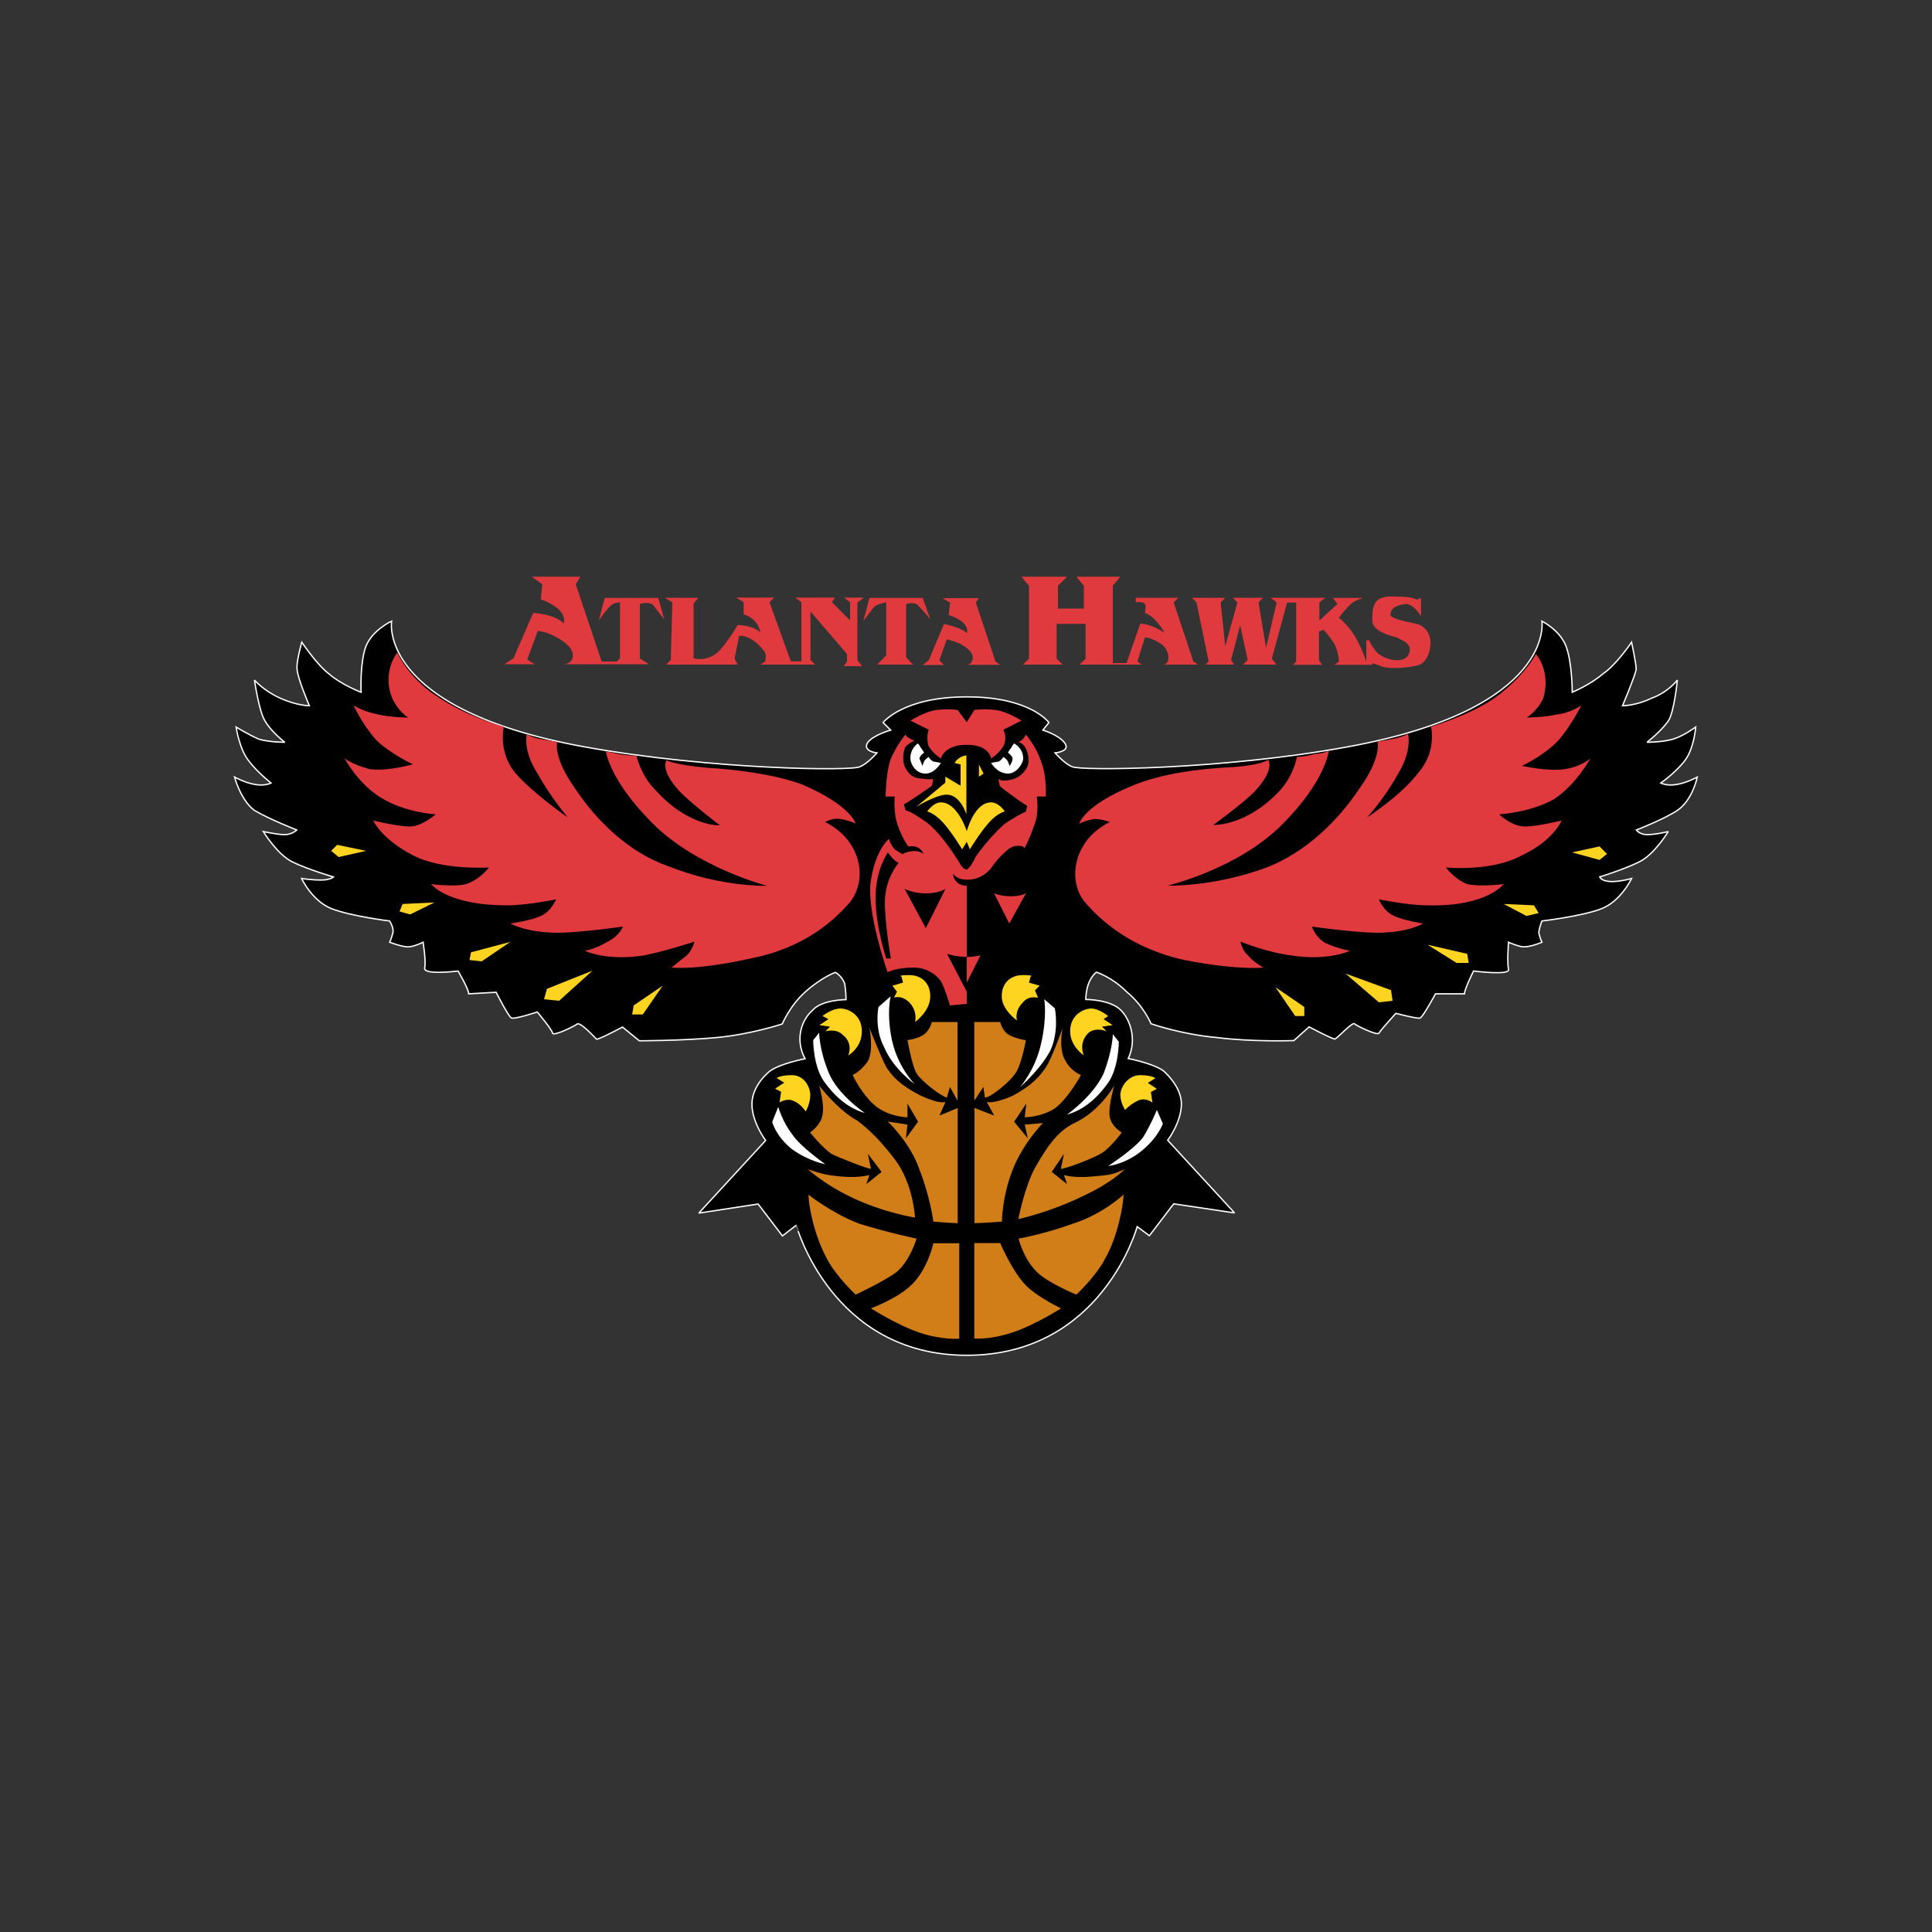 <?xml version="1.0" encoding="utf-8"?>
<!-- Generator: Adobe Illustrator 24.2.0, SVG Export Plug-In . SVG Version: 6.00 Build 0)  -->
<svg version="1.1" id="katman_1" xmlns="http://www.w3.org/2000/svg" xmlns:xlink="http://www.w3.org/1999/xlink" x="0px" y="0px"
	 viewBox="0 0 1000 1000" style="enable-background:new 0 0 1000 1000;" xml:space="preserve">
<rect x="0" y="0" width="1000" height="1000" fill="#333333" stroke="none"/>
<style type="text/css">
	.st0{fill-rule:evenodd;clip-rule:evenodd;}
	.st1{fill:none;stroke:#FFFFFF;stroke-width:0.689;stroke-miterlimit:2.613;}
	.st2{fill-rule:evenodd;clip-rule:evenodd;fill:#E03A3E;}
	.st3{fill-rule:evenodd;clip-rule:evenodd;fill:#FFD420;}
	.st4{fill-rule:evenodd;clip-rule:evenodd;fill:#FFFFFF;}
	.st5{fill-rule:evenodd;clip-rule:evenodd;fill:#D17E18;}
</style>
<g>
	<path class="st0" d="M500.4,701.5c70.1,0,88.2-66.6,88.2-66.6l6.3,4.7l12.6-16.5l31.5,4.7l-34.6-37.6c0,0,7.1-9.4,7.1-18.8
		c0-9.4-9.4-17.2-9.4-17.2c-5.5-3.9-18.1-6.3-18.1-6.3c4.7-10.2,0.8-20.4-3.9-25.1c-5.5-5.5-18.1-5.5-18.1-5.5s0-4.7,1.6-8.6
		c1.6-3.9,3.9-5.5,3.9-5.5s7.9,2.4,15.7,10.2c8.7,7.1,12.6,16.5,12.6,16.5s15.7,5.5,33.8,7.1c18.9,2.4,40.1,1.6,40.1,1.6l7.9-7.1
		c0,0,11.8,6.3,13.4,6.3c1.6-0.8,9.4-9.4,10.2-7.8c0.8,0.8,11.8,6.3,12.6,4.7c0.8-1.6,8.7-10.2,8.7-10.2s11.8,3.1,12.6,2.4
		c1.6-0.8,7.9-12.5,7.9-12.5h15c0-2.4,4.7-11.8,4.7-11.8s18.9,2.4,18.1-0.8c-0.8-3.9,0-14.1,0-14.1s5.5,2.4,7.9,2.4
		c3.9,0,9.4-2.4,9.4-2.4s-0.8-1.6-1.6-4.7c0-2.4,1.6-6.3,1.6-6.3s20.5-2.4,30.7-6.3c10.2-3.9,15.7-15.7,15.7-15.7s-5.5,1.6-10.2,1.6
		c-5.5,0-6.3-2.4-6.3-2.4s12.6-3.9,20.5-7.8c7.9-3.9,15-15.7,15-15.7s-6.3,1.6-11,1.6c-3.9,0-5.5-2.4-5.5-2.4s14.2-5.5,21.3-10.2
		c7.9-5.5,10.2-17.2,10.2-17.2s-5.5,3.1-11,3.9c-4.7,0.8-7.9-0.8-7.9-0.8s7.9-5.5,12.6-11.8c4.7-6.3,5.5-17.2,5.5-17.2
		s-6.3,4.7-11.8,6.3c-5.5,1.6-13.4,1.6-13.4,1.6s7.1-5.5,11-11c3.1-4.7,4.7-21.2,4.7-21.2s-4.7,6.3-13.4,9.4c-7.9,3.9-15,3.9-15,3.9
		s6.3-14.9,7.1-18.8c0-3.1-2.4-14.1-2.4-14.1s-7.9,11.8-15,16.5c-6.3,5.5-15.7,9.4-15.7,9.4s0-14.9-3.1-23.5
		c-3.1-8.6-12.6-13.3-12.6-13.3s7.1,45.5-100.8,65.1c-64.5,11.8-138.5,12.5-142.5,10.2c-3.9-1.6-8.7-7.1-8.7-7.1s8.7-0.8,4.7-5.5
		c-3.1-3.9-11-6.3-11-6.3l3.1-3.9c0,0-9.4-13.3-42.5-13.3l0,0c-33.1,0-43.3,13.3-43.3,13.3l3.9,3.9c0,0-8.7,2.4-11.8,6.3
		c-3.1,4.7,4.7,5.5,4.7,5.5s-4.7,5.5-8.7,7.1c-3.1,2.4-77.1,1.6-142.5-10.2c-107.8-19.6-100-65.1-100-65.1s-10.2,4.7-13.4,13.3
		c-3.1,8.6-2.4,23.5-2.4,23.5c0-0.8-10.2-3.9-16.5-9.4c-6.3-4.7-14.2-16.5-14.2-16.5s-3.1,11-2.4,14.1c0,3.9,6.3,18.8,6.3,18.8
		s-6.3,0-15-3.9c-8.7-3.9-13.4-9.4-13.4-9.4s2.4,16.5,5.5,21.2c3.1,5.5,10.2,11,10.2,11s-7.9,0-13.4-1.6c-5.5-2.4-11.8-6.3-11.8-6.3
		s1.6,11,6.3,17.2c4.7,6.3,11.8,11.8,11.8,11.8s-3.1,1.6-7.9,0.8c-5.5-0.8-11-3.9-11-3.9s3.1,11.8,10.2,17.2
		c7.9,4.7,22,10.2,22,10.2s-2.4,2.4-6.3,2.4c-3.9,0-11-1.6-11-1.6s7.1,11.8,15,15.7c7.9,3.9,21.3,7.8,21.3,7.8s-1.6,1.6-6.3,1.6
		c-5.5,0-10.2-0.8-10.2-0.8s5.5,11.8,15.7,15.7c10.2,3.9,29.9,6.3,29.9,6.3s2.4,3.9,1.6,6.3c-0.8,3.1-1.6,4.7-1.6,4.7
		s6.3,2.4,9.4,2.4c3.1,0,7.9-2.4,7.9-2.4s1.6,10.2,0.8,13.3c-0.8,3.9,17.3,1.6,17.3,1.6s5.5,9.4,5.5,11.8l14.2-0.8
		c0,0,6.3,12.5,7.9,13.3c1.6,0.8,13.4-3.1,13.4-3.1s7.9,9.4,7.9,11c0.8,1.6,11.8-3.9,12.6-4.7c1.6-1.6,9.4,7.1,10.2,7.8
		c1.6,0,13.4-6.3,13.4-6.3l8.7,7.1c0,0,21.3,0,39.4-1.6c18.1-1.6,34.6-7.1,34.6-7.1s3.9-9.4,11.8-16.5c8.7-7.8,15.7-10.2,15.7-10.2
		s3.1,1.6,4.7,5.5c0.8,3.9,0.8,8.6,0.8,8.6s-12.6,0-17.3,5.5c-5.5,4.7-9.4,14.9-3.9,25.1c0,0-12.6,2.4-18.1,6.3
		c0,0-9.4,7.1-9.4,17.2c0,9.4,7.1,18.8,7.1,18.8l-34.6,37.6l30.7-4.7l12.6,16.5l7.1-5.5C412.2,634.1,430.3,701.5,500.4,701.5
		L500.4,701.5L500.4,701.5z"/>
	<path class="st1" d="M500.4,701.5c70.1,0,88.2-66.6,88.2-66.6l6.3,4.7l12.6-16.5l31.5,4.7l-34.6-37.6c0,0,7.1-9.4,7.1-18.8
		c0-9.4-9.4-17.2-9.4-17.2c-5.5-3.9-18.1-6.3-18.1-6.3c4.7-10.2,0.8-20.4-3.9-25.1c-5.5-5.5-18.1-5.5-18.1-5.5s0-4.7,1.6-8.6
		c1.6-3.9,3.9-5.5,3.9-5.5s7.9,2.4,15.7,10.2c8.7,7.1,12.6,16.5,12.6,16.5s15.7,5.5,33.8,7.1c18.9,2.4,40.1,1.6,40.1,1.6l7.9-7.1
		c0,0,11.8,6.3,13.4,6.3c1.6-0.8,9.4-9.4,10.2-7.8c0.8,0.8,11.8,6.3,12.6,4.7c0.8-1.6,8.7-10.2,8.7-10.2s11.8,3.1,12.6,2.4
		c1.6-0.8,7.9-12.5,7.9-12.5h15c0-2.4,4.7-11.8,4.7-11.8s18.9,2.4,18.1-0.8c-0.8-3.9,0-14.1,0-14.1s5.5,2.4,7.9,2.4
		c3.9,0,9.4-2.4,9.4-2.4s-0.8-1.6-1.6-4.7c0-2.4,1.6-6.3,1.6-6.3s20.5-2.4,30.7-6.3c10.2-3.9,15.7-15.7,15.7-15.7s-5.5,1.6-10.2,1.6
		c-5.5,0-6.3-2.4-6.3-2.4s12.6-3.9,20.5-7.8c7.9-3.9,15-15.7,15-15.7s-6.3,1.6-11,1.6c-3.9,0-5.5-2.4-5.5-2.4s14.2-5.5,21.3-10.2
		c7.9-5.5,10.2-17.2,10.2-17.2s-5.5,3.1-11,3.9c-4.7,0.8-7.9-0.8-7.9-0.8s7.9-5.5,12.6-11.8c4.7-6.3,5.5-17.2,5.5-17.2
		s-6.3,4.7-11.8,6.3c-5.5,1.6-13.4,1.6-13.4,1.6s7.1-5.5,11-11c3.1-4.7,4.7-21.2,4.7-21.2s-4.7,6.3-13.4,9.4c-7.9,3.9-15,3.9-15,3.9
		s6.3-14.9,7.1-18.8c0-3.1-2.4-14.1-2.4-14.1s-7.9,11.8-15,16.5c-6.3,5.5-15.7,9.4-15.7,9.4s0-14.9-3.1-23.5
		c-3.1-8.6-12.6-13.3-12.6-13.3s7.1,45.5-100.8,65.1c-64.5,11.8-138.5,12.5-142.5,10.2c-3.9-1.6-8.7-7.1-8.7-7.1s8.7-0.8,4.7-5.5
		c-3.1-3.9-11-6.3-11-6.3l3.1-3.9c0,0-9.4-13.3-42.5-13.3l0,0c-33.1,0-43.3,13.3-43.3,13.3l3.9,3.9c0,0-8.7,2.4-11.8,6.3
		c-3.1,4.7,4.7,5.5,4.7,5.5s-4.7,5.5-8.7,7.1c-3.1,2.4-77.1,1.6-142.5-10.2c-107.8-19.6-100-65.1-100-65.1s-10.2,4.7-13.4,13.3
		c-3.1,8.6-2.4,23.5-2.4,23.5s-10.2-3.9-16.5-9.4c-6.3-4.7-14.2-16.5-14.2-16.5s-3.1,11-2.4,14.1c0,3.9,6.3,18.8,6.3,18.8
		s-6.3,0-15-3.9c-8.7-3.9-13.4-9.4-13.4-9.4s2.4,16.5,5.5,21.2c3.1,5.5,10.2,11,10.2,11s-7.9,0-13.4-1.6c-5.5-2.4-11.8-6.3-11.8-6.3
		s1.6,11,6.3,17.2c4.7,6.3,11.8,11.8,11.8,11.8s-3.1,1.6-7.9,0.8c-5.5-0.8-11-3.9-11-3.9s3.1,11.8,10.2,17.2
		c7.9,4.7,22,10.2,22,10.2s-2.4,2.4-6.3,2.4c-3.9,0-11-1.6-11-1.6s7.1,11.8,15,15.7c7.9,3.9,21.3,7.8,21.3,7.8s-1.6,1.6-6.3,1.6
		c-5.5,0-10.2-0.8-10.2-0.8s5.5,11.8,15.7,15.7c10.2,3.9,29.9,6.3,29.9,6.3s2.4,3.9,1.6,6.3c-0.8,3.1-1.6,4.7-1.6,4.7
		s6.3,2.4,9.4,2.4c3.1,0,7.9-2.4,7.9-2.4s1.6,10.2,0.8,13.3c-0.8,3.9,17.3,1.6,17.3,1.6s5.5,9.4,5.5,11.8l14.2-0.8
		c0,0,6.3,12.5,7.9,13.3c1.6,0.8,13.4-3.1,13.4-3.1s7.9,9.4,7.9,11c0.8,1.6,11.8-3.9,12.6-4.7c1.6-1.6,9.4,7.1,10.2,7.8
		c1.6,0,13.4-6.3,13.4-6.3l8.7,7.1c0,0,21.3,0,39.4-1.6c18.1-1.6,34.6-7.1,34.6-7.1s3.9-9.4,11.8-16.5c8.7-7.8,15.7-10.2,15.7-10.2
		s3.1,1.6,4.7,5.5c0.8,3.9,0.8,8.6,0.8,8.6s-12.6,0-17.3,5.5c-5.5,4.7-9.4,14.9-3.9,25.1c0,0-12.6,2.4-18.1,6.3
		c0,0-9.4,7.1-9.4,17.2c0,9.4,7.1,18.8,7.1,18.8l-34.6,37.6l30.7-4.7l12.6,16.5l7.1-5.5C412.2,634.1,430.3,701.5,500.4,701.5
		L500.4,701.5L500.4,701.5z"/>
	<path class="st2" d="M558.6,426.3c0,0,3.1-1.6,7.9-2.4c3.9,0,7.9,1.6,7.9,1.6s-8.7,3.9-13.4,11.8c-4.7,7.1-7.1,19.6,0,29
		c7.9,9.4,23.6,24.3,52,30.6c28.3,5.5,40.9,3.9,40.9,3.9s-5.5-3.1-7.9-6.3c-3.1-2.4-3.9-7.1-3.9-7.1s13.4,5.5,26,7.1
		c19.7,3.1,30.7-2.4,30.7-2.4s-5.5-0.8-12.6-3.9c-5.5-3.1-7.1-8.6-7.1-8.6s16.5,2.4,29.9,3.1c18.9,0.8,27.6-4.7,27.6-4.7
		s-10.2-1.6-15-3.9c-5.5-2.4-7.9-8.6-7.9-8.6s15,3.1,25.2,3.1c30.7,0.8,39.4-11,39.4-11s-11.8,1.6-18.9,0c-6.3-2.4-11-8.6-11-8.6
		s23.6,2.4,39.4-6.3c16.5-7.8,20.5-18,20.5-18s-12.6,3.1-18.9,3.1c-7.1,0-13.4-6.3-13.4-6.3s15.7-0.8,28.3-7.8
		c11.8-7.8,18.9-21.2,18.9-21.2s-3.9,3.9-12.6,5.5c-8.7,1.6-22.8-1.6-22.8-1.6s11.8-5.5,18.9-13.3c6.3-7.1,11.8-18,11.8-18
		s-5.5,3.9-12.6,4.7c-7.1,1.6-15.7,1.6-15.7,1.6s5.5-3.1,8.7-10.2c3.9-14.1-3.9-22.7-3.9-22.7s-4.7,9.4-17.3,19.6
		c-12.6,11-37,18-37,18s3.1,12.5-6.3,23.5c-8.7,11.8-26.8,23.5-26.8,23.5s8.7-9.4,15.7-22c7.9-12.5,5.5-21.2,5.5-21.2
		s-3.1,1.6-7.1,2.4c-3.9,0.8-8.7,1.6-8.7,1.6s2.4,7.8-9.4,24.3c-11,16.5-27.6,32.9-48,40.8c-27.6,10.2-51.2,9.4-51.2,9.4
		s36.2-8.6,59-31.4c22.8-22.7,24.4-38.4,24.4-38.4s-3.1,1.6-7.1,1.6c-5.5,1.6-9.4,1.6-9.4,1.6s-1.6,9.4-8.7,17.2
		c-17.3,18.8-34.6,18-34.6,18s14.2-10.2,21.3-17.2c11-11.8,7.1-16.5,7.1-16.5s-3.9,3.1-21.3,3.9c-14.2,0.8-33.8,3.1-48.8,9.4
		C561,416.9,558.6,426.3,558.6,426.3L558.6,426.3z"/>
	<path class="st2" d="M442.9,426.3c0,0-3.1-1.6-7.9-2.4c-3.9-0.8-7.9,1.6-7.9,1.6s8.7,3.9,13.4,11.8c4.7,7.1,7.1,18.8,0,29
		c-7.9,9.4-23.6,24.3-52,29.8c-28.3,6.3-40.9,4.7-40.9,4.7s4.7-3.9,7.9-6.3c3.1-3.1,3.9-7.1,3.9-7.1s-14.2,4.7-26,7.1
		c-19.7,3.1-30.7-2.4-30.7-2.4s5.5-0.8,11.8-4.7c6.3-3.1,7.9-7.8,7.9-7.8s-16.5,2.4-29.9,3.1c-18.9,0.8-28.3-4.7-28.3-4.7
		s11-1.6,15.7-3.9c5.5-2.4,7.9-8.6,7.9-8.6s-15,3.1-25.2,3.1c-31.5,0-39.4-11-39.4-11s11.8,1.6,18.1,0c7.1-2.4,11.8-8.6,11.8-8.6
		s-24.4,1.6-39.4-6.3c-16.5-8.6-20.5-18-20.5-18s12.6,3.1,18.9,3.1c6.3,0,13.4-6.3,13.4-6.3s-15.7-0.8-28.3-8.6
		c-11.8-7.1-18.9-20.4-18.9-20.4s3.9,3.1,12.6,5.5c8.7,1.6,22.8-2.4,22.8-2.4s-11.8-5.5-18.9-12.5c-7.1-7.8-11.8-18-11.8-18
		s4.7,3.1,12.6,4.7c7.1,1.6,15.7,1.6,15.7,1.6s-5.5-3.1-8.7-11c-4.7-13.3,3.1-22.7,3.1-22.7s3.1,8.6,15,18.8
		c18.1,14.1,40.1,19.6,40.1,19.6s-3.1,12.5,5.5,23.5c9.4,11,27.6,23.5,27.6,23.5s-8.7-10.2-15.7-22.7c-7.9-12.5-5.5-20.4-5.5-20.4
		s2.4,1.6,6.3,2.4c4.7,0.8,9.4,1.6,9.4,1.6s-2.4,7.8,9.4,24.3c11,16.5,27.6,32.9,48,40c27.6,11,51.2,10.2,51.2,10.2
		s-36.2-9.4-59-32.1c-22.8-22.7-24.4-37.6-24.4-37.6s3.1,0.8,7.1,1.6c5.5,0.8,8.7,0.8,8.7,0.8s2.4,10.2,9.4,17.2
		c17.3,19.6,33.8,18.8,33.8,18.8s-13.4-10.2-20.5-17.2c-11-11.8-7.1-16.5-7.1-16.5s3.9,2.4,21.3,3.9c13.4,0.8,33.8,3.1,48.8,8.6
		C440.6,416.9,442.9,426.3,442.9,426.3L442.9,426.3z"/>
	<polygon class="st3" points="264.2,487.5 249.3,497.6 243,496.9 243.8,492.9 264.2,487.5 	"/>
	<polygon class="st3" points="224.9,467.1 212.3,473.3 206.8,471.8 208.4,467.9 224.9,467.1 	"/>
	<polygon class="st3" points="189.5,440.4 175.3,443.6 171.4,440.4 174.5,437.3 189.5,440.4 	"/>
	<polygon class="st3" points="306.7,502.4 289.4,518 281.6,517.2 283.1,511.8 306.7,502.4 	"/>
	<polygon class="st3" points="343,510.2 332.7,525.1 327.2,525.1 328,520.4 343,510.2 	"/>
	<polygon class="st3" points="738.9,489 753.9,498.4 760.2,498.4 759.4,493.7 738.9,489 	"/>
	<polygon class="st3" points="778.3,467.9 790.1,474.1 796.4,472.6 794,468.6 778.3,467.9 	"/>
	<polygon class="st3" points="813.7,441.2 827.9,445.1 831.8,442 827.9,438.1 813.7,441.2 	"/>
	<polygon class="st3" points="696.4,503.9 713.7,518.8 720.8,518 720,512.5 696.4,503.9 	"/>
	<polygon class="st3" points="660.2,511 670.4,525.9 675.1,525.9 675.1,521.2 660.2,511 	"/>
	<path class="st2" d="M500.4,385.5c11.8,0,12.6,7.1,12.6,7.1s3.9-2.4,6.3-6.3c2.4-4.7,0-8.6,0-8.6l9.4-4.7c0,0-7.1-4.7-13.4-5.5
		c-6.3-0.8-11,0-11,0l-3.9,6.3l0,0l-4.7-6.3c0,0-4.7-0.8-11,0c-6.3,0.8-13.4,5.5-13.4,5.5l9.4,4.7c0,0-1.6,3.9,0,8.6
		c2.4,3.9,6.3,6.3,6.3,6.3S488.6,385.5,500.4,385.5L500.4,385.5L500.4,385.5z"/>
	<path class="st4" d="M487,394.9c0,0-3.1,5.5-7.9,5.5c-5.5,0-7.9-5.5-7.9-7.8c0-5.5,3.9-7.8,3.9-7.8s0.8,0.8,1.6,2.4
		c0.8,0.8,1.6,2.4,1.6,2.4s-2.4,1.6-2.4,3.1c0.8,1.6,1.6,3.9,1.6,3.9s0-0.8,0.8-2.4c0.8-1.6,2.4-2.4,2.4-2.4s0.8,1.6,2.4,2.4
		C483.9,394.2,487,394.9,487,394.9L487,394.9z"/>
	<path class="st4" d="M513,394.9c0,0,3.1,5.5,8.7,5.5c4.7,0,7.9-5.5,7.9-7.8c0-5.5-4.7-7.8-4.7-7.8s-0.8,0.8-1.6,2.4
		c-0.8,0.8-1.6,2.4-1.6,2.4s2.4,1.6,2.4,3.1c0,1.6-1.6,3.9-1.6,3.9s0-0.8-0.8-2.4c-0.8-1.6-2.4-2.4-2.4-2.4s-0.8,1.6-2.4,2.4
		C516.1,394.2,513,394.9,513,394.9L513,394.9z"/>
	<path class="st3" d="M500.4,391c0,0-3.9,0-6.3,3.9l3.1,0.8v11l-7.9-4.7v3.1l-15,12.5c0,0,10.2-6.3,15.7-6.3
		c7.1,0,10.2,10.2,10.2,10.2V391L500.4,391z"/>
	<polygon class="st3" points="506.7,395.7 506.7,402 509.1,400.4 506.7,395.7 	"/>
	<path class="st3" d="M500.4,435.7l1.6,3.9c0,0,4.7-7.8,9.4-13.3c4.7-5.5,8.7-6.3,8.7-6.3s-3.1-4.7-7.1-4.7
		c-8.7,0-12.6,14.9-12.6,14.9l0,0c0,0-4.7-14.9-13.4-14.9c-3.9,0-7.1,4.7-7.1,4.7s3.9,0.8,8.7,6.3c4.7,5.5,9.4,13.3,9.4,13.3
		L500.4,435.7L500.4,435.7L500.4,435.7z"/>
	<path class="st2" d="M522.4,478l-7.9-15.7c0,0,3.1,1.6,8.7,1.6c5.5,0,7.9-1.6,7.9-1.6L522.4,478L522.4,478z"/>
	<path class="st2" d="M500.4,495.3c3.9,0,7.1-0.8,7.1-0.8l-7.1,14.1V495.3L500.4,495.3z"/>
	<path class="st2" d="M500.4,455.3c-5.5,0-7.1-3.1-7.1-3.1s0,2.4,1.6,3.9c1.6,2.4,5.5,2.4,5.5,2.4v36.8c-5.5,0-10.2-1.6-10.2-1.6
		l10.2,19.6v6.3l-8.7,0.8c0,0-3.1-10.2-4.7-12.5c-1.6-2.4-6.3-7.1-14.2-7.1c-8.7,0-13.4,2.4-13.4,2.4s-11-31.4-8.7-47
		c2.4-16.5,9.4-22,9.4-22s0.8,3.1,3.1,5.5c2.4,1.6,3.9,2.4,3.9,2.4s2.4-1.6,6.3-1.6c3.1,0,4.7,1.6,4.7,1.6c-2.4-5.5-7.9-3.9-7.9-3.9
		s-3.1-3.9-5.5-11c-2.4-6.3-1.6-14.9-1.6-14.9h-4.7c0,0,0-11,2.4-18.8c3.1-7.8,7.9-13.3,7.9-13.3s0.8,1.6,1.6,1.6
		c0.8,0.8,3.1,1.6,3.1,1.6s-2.4,0.8-4.7,3.1c-1.6,3.1-1.6,8.6,0,11c1.6,3.1,3.9,5.5,8.7,5.5c4.7,0.8,5.5,0,5.5,0s0,3.1-0.8,3.9
		c0,0-11,7.8-14.2,9.4l0.8,3.1c3.1,0.8,6.3,3.1,11,6.3c7.1,5.5,14.2,16.5,15,18c1.6,1.6,3.1,6.3,5.5,6.3l0,0c1.6,0,3.9-4.7,4.7-6.3
		c0.8-1.6,8.7-11.8,15-17.2c4.7-3.1,8.7-5.5,11-6.3l0.8-3.1c-3.1-1.6-13.4-9.4-14.2-10.2l-0.8-3.9c0,0,0.8,1.6,5.5,0.8
		c4.7-0.8,7.1-3.1,8.7-5.5c2.4-3.1,1.6-7.8,0-11c-1.6-3.1-3.9-3.1-3.9-3.1s1.6-0.8,2.4-1.6c0.8-0.8,1.6-2.4,1.6-2.4
		s5.5,6.3,7.9,14.1c3.1,7.8,2.4,18,2.4,18h-4.7c0,0,1.6,8.6-1.6,15.7c-2.4,7.1-4.7,11-4.7,11l-0.8-0.8c0,0-3.9-1.6-7.9,1.6
		c0,0-5.5,4.7-7.9,8.6C508.3,456.1,500.4,455.3,500.4,455.3L500.4,455.3z M489.4,460c0,0-3.1,2.4-10.2,2.4c-7.1,0-11-2.4-11-2.4
		l11,20.4L489.4,460L489.4,460z M453.2,464.7c0,14.9,5.5,31.4,5.5,31.4h2.4c0,0-3.1-18-3.1-29c0-12.5,7.1-20.4,7.1-20.4
		c-3.1-1.6-5.5-5.5-5.5-5.5S453.2,449.8,453.2,464.7L453.2,464.7z"/>
	<path class="st3" d="M417,575.3c0,0,2.4-3.9,2.4-8.6c0-3.9-3.1-10.2-9.4-10.2S402,558,402,558l3.9,2.4l-4.7,3.1l3.1,1.6l-0.8,5.5
		c0,0,3.9-2.4,7.1-0.8C414.6,571.3,417,575.3,417,575.3L417,575.3z"/>
	<path class="st3" d="M473.6,529c0,0,7.9-5.5,7.9-13.3c0-7.1-4.7-11-11-11c-6.3,0-3.9,0.8-3.9,0.8l0.8,3.1l-5.5,1.6l2.4,3.1
		l-1.6,3.1c0,0,3.9-1.6,7.9,2.4C475.2,523.5,473.6,529,473.6,529L473.6,529z"/>
	<path class="st3" d="M439,546.3c0,0,7.1-3.9,7.1-12.5c0-8.6-7.1-11.8-11-11.8c-4.7,0-9.4,3.9-9.4,3.9l3.1,1.6l-4.7,3.1l5.5,0.8
		l-2.4,2.4c0,0,5.5-1.6,8.7,1.6C442.1,540,439,546.3,439,546.3L439,546.3z"/>
	<path class="st3" d="M582.3,574.5c0,0-2.4-3.9-2.4-7.8c0-3.9,3.9-10.2,10.2-10.2s7.9,1.6,7.9,1.6l-3.9,2.4l4.7,3.1l-3.1,1.6
		l0.8,5.5c0,0-3.9-3.1-7.9-0.8C585.4,571.3,582.3,574.5,582.3,574.5L582.3,574.5z"/>
	<path class="st3" d="M526.4,528.2c0,0-7.9-5.5-7.9-12.5c0-7.1,4.7-11,11-11c6.3,0,3.9,0.8,3.9,0.8l-0.8,3.1l5.5,1.6l-2.4,2.4
		l1.6,3.9c0,0-4.7-1.6-7.9,2.4C524.8,523.5,526.4,528.2,526.4,528.2L526.4,528.2z"/>
	<path class="st3" d="M561,546.3c0,0-7.1-4.7-7.1-12.5c0-8.6,7.1-11.8,11-11.8c3.9,0,8.7,3.9,8.7,3.9l-2.4,1.6l4.7,3.1l-5.5,0.8
		l2.4,2.4c0,0-5.5-2.4-9.4,0.8C557.9,540,561,546.3,561,546.3L561,546.3z"/>
	<path class="st4" d="M540.5,517.2l5.5,4.7c0,0,2.4,11.8-2.4,22c-5.5,10.2-15.7,18.8-15.7,18.8s7.9-8.6,11-22.7
		C542.1,525.9,540.5,517.2,540.5,517.2L540.5,517.2z"/>
	<path class="st4" d="M576,535.3l3.1,3.9c0,0,0,13.3-5.5,21.2c-5.5,7.8-12.6,14.1-21.3,16.5c0,0,13.4-9.4,18.9-21.2
		C576,543.1,576,535.3,576,535.3L576,535.3z"/>
	<path class="st4" d="M598.8,574.5l3.1,7.1c0,0-2.4,7.1-11,14.1c-8.7,7.1-17.3,7.8-17.3,7.8s13.4-8.6,18.1-14.9
		C595.6,582.3,598.8,574.5,598.8,574.5L598.8,574.5z"/>
	<path class="st4" d="M461,515.7l-6.3,5.5c0,0-2.4,11,3.1,21.2c4.7,11,15.7,18.8,15.7,18.8s-8.7-8.6-11.8-22.7
		C458.7,524.3,461,515.7,461,515.7L461,515.7z"/>
	<path class="st4" d="M424,534.5l-3.1,3.9c0,0,0,13.3,5.5,21.2c5.5,7.8,12.6,14.1,21.3,16.5c0,0-14.2-9.4-18.9-21.2
		C424,543.1,424,534.5,424,534.5L424,534.5z"/>
	<path class="st4" d="M402.8,572.9l-3.1,7.8c0,0,1.6,7.1,10.2,14.1c8.7,6.3,17.3,7.8,17.3,7.8s-13.4-9.4-17.3-15.7
		C405.1,580.8,402.8,572.9,402.8,572.9L402.8,572.9z"/>
	<path class="st5" d="M482.3,529c0,0-0.8,3.9-3.9,6.3c-3.1,2.4-8.7,3.1-8.7,3.1s2.4,13.3,4.7,17.2c2.4,3.9,12.6,11.8,15.7,12.5
		l1.6-5.5l3.9,7.1V529H482.3L482.3,529z"/>
	<path class="st5" d="M450,532.1c0,0,2.4,11-0.8,17.2c-3.9,5.5-7.9,7.1-7.9,7.1s5.5,11.8,13.4,17.2c7.1,4.7,15,4.7,15,4.7v-7.1
		l5.5,9.4l-6.3,8.6l0.8-7.1l-10.2-1.6c0,0,11.8,11,16.5,25.1c5.5,14.1,7.1,26.7,7.1,26.7s9.4,0.8,12.6,0.8v-59.6l-9.4,3.9l3.1-7.1
		c0,0-2.4,1.6-12.6-3.1c-11-5.5-15-10.2-18.1-14.9C456.3,547.8,450,532.1,450,532.1L450,532.1z"/>
	<path class="st5" d="M424,561.9c0,0,3.1,10.2,1.6,15.7c-0.8,4.7-6.3,8.6-6.3,8.6s6.3,7.8,11,11c4.7,2.4,18.9,7.8,20.5,7.8l-1.6-7.8
		l7.1,9.4l-7.9,6.3l1.6-4.7c0,0-5.5,1.6-14.2,0.8c-8.7-0.8-11-1.6-18.1-3.9c0-0.8,7.1,7.1,23.6,14.9c16.5,7.8,32.3,10.2,32.3,10.2
		s-0.8-17.2-10.2-29.8c-7.1-9.4-13.4-15.7-19.7-20.4C433.5,574.5,424,561.9,424,561.9L424,561.9z"/>
	<path class="st5" d="M442.9,670.1c0,0-10.2-9.4-15-18.8c-7.1-13.3-9.4-28.2-9.4-32.9c0,0,11.8,9.4,26,14.9
		c15,4.7,29.9,7.8,29.9,7.8s-3.1,11-10.2,17.2C457.9,663.1,442.9,670.1,442.9,670.1L442.9,670.1z"/>
	<path class="st5" d="M450.8,677.2c0,0,12.6-4.7,19.7-11c9.4-7.8,12.6-22.7,12.6-22.7h13.4v49.4c0,0-8.7,0.8-20.5-3.1
		C464.2,685.8,450.8,677.2,450.8,677.2L450.8,677.2z"/>
	<path class="st5" d="M517.7,529c0,0,0.8,3.9,3.9,6.3c3.9,2.4,9.4,3.1,9.4,3.1s-2.4,13.3-5.5,17.2c-2.4,3.9-12.6,12.5-15.7,12.5
		l-0.8-5.5l-4.7,7.1V529H517.7L517.7,529z"/>
	<path class="st5" d="M550,532.1c0,0-2.4,11,1.6,17.2c3.1,5.5,7.9,7.1,7.9,7.1s-6.3,11.8-13.4,17.2c-7.1,4.7-15.7,4.7-15.7,4.7
		l0.8-7.1l-6.3,9.4l7.1,8.6l-1.6-7.1l9.4-0.8c0,0-10.2,10.2-15.7,24.3c-5.5,14.1-5.5,26.7-5.5,26.7s-10.2,0.8-14.2,0.8v-59.6
		l10.2,3.9l-3.9-7.1c0,0,2.4,1.6,13.4-3.1c10.2-5.5,14.2-10.2,17.3-14.9C544.5,547.8,550,532.1,550,532.1L550,532.1z"/>
	<path class="st5" d="M576.7,561.9c0,0-3.1,11-2.4,15.7c0.8,5.5,6.3,8.6,6.3,8.6s-6.3,8.6-11,11c-3.9,2.4-18.1,7.8-20.5,7.8l1.6-7.8
		l-6.3,9.4l7.9,6.3l-1.6-4.7c0,0,4.7,1.6,14.2,0.8c8.7-0.8,11-0.8,17.3-3.9c0,0-6.3,7.1-23.6,14.9c-16.5,7.8-31.5,11-31.5,11
		s3.1-16.5,8.7-26.7c7.1-12.5,12.6-19.6,21.3-23.5C569.7,574.5,576.7,561.9,576.7,561.9L576.7,561.9z"/>
	<path class="st5" d="M557.1,670.1c0,0,10.2-9.4,15-18.8c6.3-11,9.4-27.4,9.4-32.9c0,0-11,10.2-26,14.9c-15,5.5-28.3,7.8-28.3,7.8
		s2.4,10.2,9.4,17.2C542.1,663.9,557.1,670.1,557.1,670.1L557.1,670.1z"/>
	<path class="st5" d="M549.2,677.2c0,0-11.8-5.5-18.1-11.8c-7.1-7.1-13.4-22-13.4-22h-13.4v49.4c0,0,7.9,0.8,19.7-3.1
		C535.8,685.8,549.2,677.2,549.2,677.2L549.2,677.2z"/>
	<path class="st2" d="M528.7,298.5h23.6l-4.7,4.7V315H561v-11.8l-3.9-4.7h22.8l-3.9,4.7v40h7.1l7.1-20.4c5.5,0,12.6,4.7,12.6,4.7
		s-4.7-8.6-10.2-10.2c0,0,0.8-3.9,0-4.7c-1.6-1.6-4.7-0.8-4.7-0.8v-2.4h22l-2.4,2.4l10.2,30.6l2.4,1.6h-18.1c0,0,1.6,0,2.4-1.6
		c0.8-1.6,0.8-6.3-3.9-9.4c-4.7-3.1-7.9-3.1-7.9-3.1l-3.9,12.5l2.4,1.6h-32.3l3.1-3.1v-18h-15v18l3.1,3.1h-20.5l3.1-3.1v-37.6
		L528.7,298.5L528.7,298.5z"/>
	<path class="st2" d="M624,344l1.6-1.6l-6.3-30.6l-2.4-2.4h17.3l-2.4,2.4l2.4,22.7l6.3-22.7l-2.4-2.4h15.7l-2.4,2.4l3.9,23.5
		l5.5-23.5l-3.1-2.4h28.3l-3.1,2.4v9.4l9.4-8.6l-2.4-3.1h15.7c0,0-3.1,0.8-5.5,2.4c-3.1,2.4-7.1,7.8-7.1,7.8s3.9,3.1,7.1,7.8
		c3.9,5.5,7.1,14.9,7.1,14.9v-11h1.6c0,0,0,1.6,3.9,6.3c3.9,3.9,14.2,6.3,16.5,0.8c2.4-5.5-3.9-7.1-6.3-8.6
		c-3.1-0.8-12.6-3.1-12.6-8.6c0-8.6,0.8-13.3,12.6-12.5c8.7,0,10.2,1.6,10.2,1.6l2.4-0.8v9.4c0,0-3.9-7.1-8.7-6.3
		c-5.5,0.8-7.1,3.1-7.1,5.5c0,1.6,5.5,3.1,13.4,4.7c7.1,1.6,7.9,9.4,7.1,11.8c0,2.4-1.6,7.8-5.5,9.4c-4.7,1.6-15.7,2.4-19.7,0.8
		c-3.9-1.6-4.7-1.6-4.7-1.6v0.8h-19.7l2.4-1.6c0,0,0-4.7-2.4-9.4c-3.1-4.7-5.5-7.1-5.5-7.1l-2.4,0.8v14.9l1.6,2.4h-15l1.6-1.6v-30.6
		h-4.7l-7.9,29l2.4,3.1h-17.3l2.4-2.4l-3.9-18l-4.7,18l1.6,2.4H624L624,344z"/>
	<path class="st2" d="M506.7,309.5l-1.6,2.4l10.2,30.6l2.4,1.6h-17.3c0,0,3.1,0,3.1-3.9c0-3.9-7.1-7.8-11-8.6
		c-3.1-0.8-2.4-0.8-2.4-0.8l-3.9,11l2.4,2.4h-11l3.1-2.4l7.9-18.8c0,0,8.7,1.6,11.8,4.7c0,0,2.4-5.5-9.4-9.4l0.8-6.3l-3.9-2.4H506.7
		L506.7,309.5z"/>
	<path class="st2" d="M481.5,320.5l-3.9-11H450l-3.1,11.8c0,0,3.1-3.9,5.5-7.1c1.6-1.6,6.3-2.4,6.3-2.4v27.4L454,344
		c0,0,19.7,0,18.9,0s-3.9-3.9-3.9-3.9v-27.4c0,0,4.7-1.6,6.3,0.8C477.6,315.8,481.5,320.5,481.5,320.5L481.5,320.5z"/>
	<path class="st2" d="M446.9,309.5l-3.1,2.4v29.8l2.4,3.1h-9.4l1.6-2.4v-3.9l-18.9-22v25.1l2.4,2.4h-28.3l2.4-1.6c0,0,0.8-3.1,0-4.7
		c-1.6-2.4-6.3-7.8-11.8-8.6c-5.5,0-0.8,0-0.8,0h-0.8l-2.4,11.8l1.6,3.1h-37l2.4-2.4l0.8-29.8l-3.9-2.4h17.3l-2.4,3.1v28.2
		c0,0,7.1,2.4,13.4-3.9c5.5-6.3,9.4-13.3,9.4-13.3s7.9,0,11.8,3.9c0,0-0.8-7.1-8.7-9.4v-6.3l-3.9-2.4h19.7l-2.4,2.4l11,30.6h5.5
		v-30.6l-3.1-2.4h20.5l-1.6,2.4l9.4,9.4v-9.4l-3.1-2.4H446.9L446.9,309.5z"/>
	<path class="st2" d="M331.2,340.8v-28.2c0,0,4.7-1.6,7.1,0.8c1.6,2.4,5.5,7.1,5.5,7.1l-3.1-11H313l-3.1,11.8c0,0,2.4-3.9,5.5-7.1
		c1.6-2.4,5.5-2.4,5.5-2.4v29l-1.6,1.6h-7.9l-13.4-40l2.4-3.9h-25.2l5.5,3.9l-0.8,7.8c15,5.5,11.8,12.5,11.8,12.5
		c-3.9-4.7-15.7-5.5-15.7-5.5l-10.2,23.5l-4.7,3.1h15.7l-3.9-2.4l5.5-14.9c0,0,0,0,3.9,0.8c4.7,1.6,14.2,6.3,14.2,11.8
		c0,4.7-4.7,4.7-4.7,4.7h23.6l0,0h1.6l0,0h18.9L331.2,340.8L331.2,340.8z"/>
</g>
</svg>
